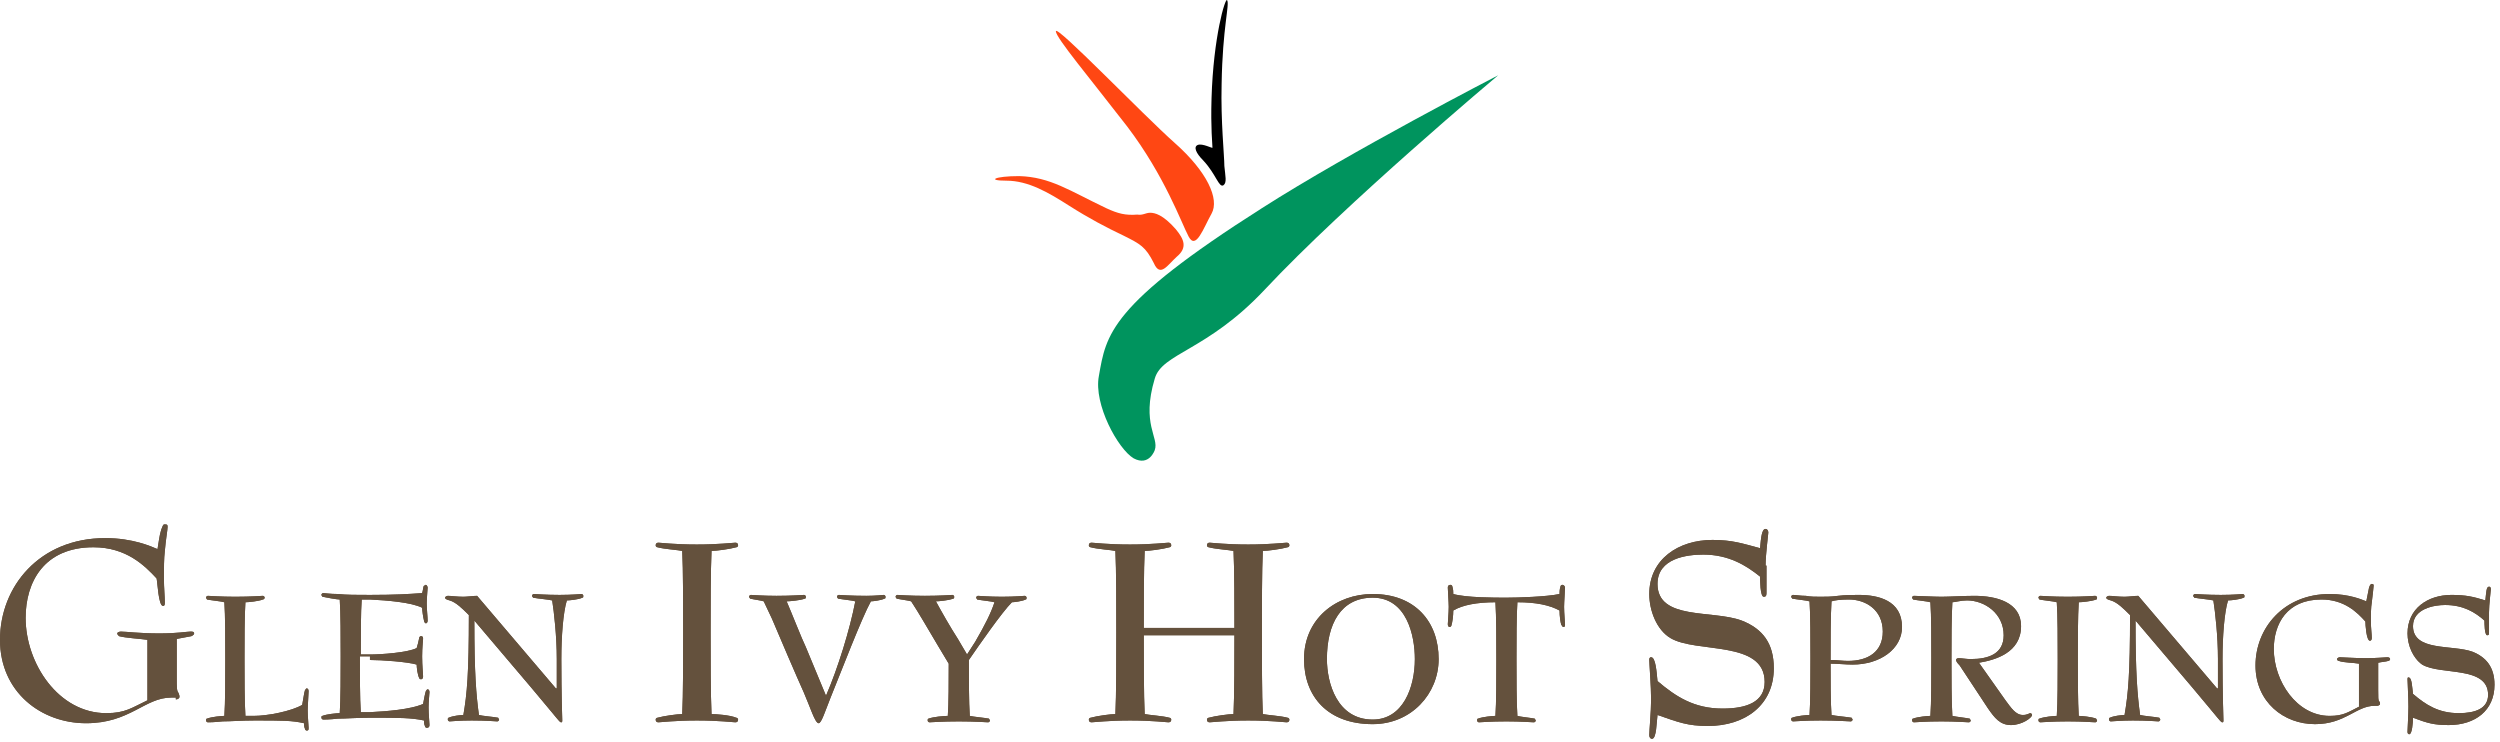 <svg width="522" height="155" viewBox="0 0 522 155" fill="none" xmlns="http://www.w3.org/2000/svg">
<path fill-rule="evenodd" clip-rule="evenodd" d="M36.712 146.034C37.094 146.034 37.477 145.843 37.477 145.46C37.477 145.078 37.286 144.886 37.286 144.695C36.903 144.312 36.903 143.547 36.903 141.633V133.405C37.859 133.213 39.007 133.022 39.963 132.831C40.345 132.639 40.536 132.448 40.536 132.257C40.536 131.874 40.154 131.874 39.771 131.874C39.007 131.874 37.094 132.257 33.27 132.257C29.064 132.257 26.387 131.874 25.24 131.874C24.857 131.874 24.475 132.065 24.475 132.257C24.475 132.448 24.666 132.639 24.857 132.831C26.196 133.214 29.637 133.405 30.785 133.596V146.226C27.534 147.757 26.196 148.905 22.18 148.905C12.237 148.905 5.354 138.572 5.354 129.004C5.354 121.541 9.178 114.269 19.503 114.269C26.387 114.269 30.211 118.096 32.697 120.775C32.888 121.541 33.079 126.516 34.035 126.516C34.418 126.516 34.418 126.133 34.418 125.751C34.418 124.602 34.226 122.689 34.226 120.775C34.226 118.67 34.226 116.565 34.418 115.034C34.609 112.738 34.991 110.633 34.991 110.059C34.991 109.676 34.991 109.485 34.418 109.485C34.035 109.485 34.035 109.676 33.653 110.633C33.27 111.781 33.079 113.695 32.888 114.652C31.549 114.078 27.725 112.355 21.989 112.355C8.222 112.355 0 122.497 0 133.596C0 144.504 8.604 151.01 17.974 151.01C27.152 151.01 30.211 145.652 35.756 145.652H36.712V146.034Z" fill="#64513D"/>
<path fill-rule="evenodd" clip-rule="evenodd" d="M64.437 151.967C64.437 151.393 64.246 149.67 64.246 148.331C64.246 147.374 64.437 144.887 64.437 144.312C64.437 143.93 64.246 143.738 64.055 143.738C63.864 143.738 63.864 143.93 63.672 144.121C63.481 144.695 63.29 146.226 63.099 147.183C60.804 148.522 55.833 149.479 52.965 149.479C52.391 149.479 51.818 149.479 51.244 149.479C51.053 146.609 51.053 141.251 51.053 137.615C51.053 133.788 51.053 128.43 51.244 125.751C51.818 125.751 53.921 125.559 54.877 125.177C55.068 125.177 55.259 124.985 55.259 124.794C55.259 124.603 55.068 124.411 54.877 124.411C54.686 124.411 52.391 124.603 49.141 124.603C46.081 124.603 43.787 124.411 43.404 124.411C43.213 124.411 43.022 124.603 43.022 124.794C43.022 124.985 43.213 124.985 43.213 125.177C44.169 125.368 46.273 125.559 46.846 125.751C47.037 128.43 47.037 133.788 47.037 137.615C47.037 141.442 47.037 146.8 46.846 149.479C46.273 149.479 44.169 149.67 43.213 150.053C43.022 150.053 43.022 150.245 43.022 150.436C43.022 150.627 43.213 150.819 43.404 150.819C43.596 150.819 44.743 150.819 46.464 150.627C48.185 150.627 50.479 150.436 53.156 150.436C58.892 150.436 60.996 150.436 63.481 151.01C63.481 151.201 63.481 151.775 63.672 152.158C63.672 152.349 63.864 152.541 64.055 152.541C64.437 152.541 64.437 152.349 64.437 151.967Z" fill="#64513D"/>
<path fill-rule="evenodd" clip-rule="evenodd" d="M77.247 137.806C79.733 137.806 85.087 138.189 86.999 138.763C86.999 139.337 87.19 141.059 87.573 141.633C87.573 141.825 87.764 141.825 87.955 141.825C88.146 141.825 88.338 141.633 88.338 141.251C88.338 140.485 88.146 139.146 88.146 137.041C88.146 135.127 88.338 133.788 88.338 133.405C88.338 133.214 88.338 132.831 87.955 132.831C87.764 132.831 87.764 132.831 87.573 133.022C87.381 133.979 87.19 134.745 86.999 135.319C85.087 136.275 79.542 136.658 77.247 136.658H75.335C75.335 132.831 75.335 127.664 75.526 125.177C76.1 125.177 76.674 125.177 77.247 125.177C80.88 125.368 85.852 125.751 88.146 126.899C88.146 127.473 88.338 128.812 88.529 129.578C88.529 129.769 88.72 130.152 88.911 130.152C89.102 130.152 89.293 129.961 89.293 129.578C89.293 128.812 89.102 127.282 89.102 125.942C89.102 124.794 89.293 123.072 89.293 122.689C89.293 122.498 89.102 122.115 88.911 122.115C88.72 122.115 88.72 122.306 88.529 122.306C88.338 122.498 88.338 123.263 88.146 123.837C85.469 124.029 82.601 124.22 77.247 124.22C74.57 124.22 72.276 124.22 70.555 124.029C68.834 124.029 67.878 123.837 67.496 123.837C67.305 123.837 67.113 124.029 67.113 124.22C67.113 124.411 67.305 124.411 67.305 124.603C68.26 124.794 70.364 125.177 70.938 125.177C71.129 127.856 71.129 133.214 71.129 137.041C71.129 140.868 71.129 146.226 70.938 148.905C70.364 148.905 68.26 149.096 67.305 149.479C67.113 149.479 67.113 149.67 67.113 149.862C67.113 150.053 67.305 150.245 67.496 150.245C67.687 150.245 68.834 150.245 70.555 150.053C72.276 150.053 74.379 149.862 77.247 149.862C83.366 149.862 85.852 149.862 88.529 150.436C88.529 150.627 88.529 151.201 88.72 151.584C88.72 151.775 88.911 151.967 89.102 151.967C89.485 151.967 89.676 151.775 89.676 151.393C89.676 150.819 89.485 149.096 89.485 147.757C89.485 146.417 89.676 144.887 89.676 144.504C89.676 144.121 89.485 143.93 89.293 143.93C89.102 143.93 89.102 144.121 88.911 144.312C88.72 144.887 88.529 146.035 88.338 146.991C85.66 148.14 80.88 148.522 77.056 148.714C76.483 148.714 75.909 148.714 75.335 148.714C75.144 146.035 75.144 140.677 75.144 137.041H77.247V137.806Z" fill="#64513D"/>
<path fill-rule="evenodd" clip-rule="evenodd" d="M116.063 143.738L99.619 124.411C98.854 124.411 97.516 124.603 96.751 124.603C95.412 124.603 94.265 124.411 93.5 124.411C93.309 124.411 92.927 124.603 92.927 124.794C92.927 124.985 93.118 125.177 93.883 125.368C95.221 125.751 96.56 127.09 97.898 128.43C97.898 140.677 97.516 144.887 96.751 149.288C96.177 149.288 94.456 149.479 93.692 149.862C93.5 149.862 93.5 150.053 93.5 150.245C93.5 150.436 93.692 150.627 93.883 150.627C94.074 150.627 95.986 150.436 98.472 150.436C101.531 150.436 103.634 150.627 103.826 150.627C104.017 150.627 104.208 150.436 104.208 150.245C104.208 150.053 104.017 150.053 104.017 149.862C103.061 149.67 100.575 149.479 100.001 149.288C99.428 145.078 99.045 140.677 99.045 129.578L110.9 143.547C117.019 150.819 116.828 150.819 117.21 150.819C117.401 150.819 117.401 150.627 117.401 150.436C117.401 150.053 117.21 145.078 117.21 137.615C117.21 132.831 117.593 127.856 118.358 125.368C118.931 125.368 120.843 125.177 121.608 124.794C121.799 124.794 121.799 124.603 121.799 124.411C121.799 124.22 121.608 124.029 121.417 124.029C121.226 124.029 119.505 124.22 116.828 124.22C113.96 124.22 111.665 124.029 111.474 124.029C111.283 124.029 111.092 124.22 111.092 124.411C111.092 124.603 111.283 124.603 111.283 124.794C112.239 124.985 114.533 125.177 115.298 125.368C115.681 127.856 116.254 132.831 116.254 137.615V143.738H116.063Z" fill="#64513D"/>
<path fill-rule="evenodd" clip-rule="evenodd" d="M148.569 149.096C148.378 145.078 148.378 137.423 148.378 132.065C148.378 126.707 148.378 119.244 148.569 115.035C149.525 115.035 152.393 114.652 153.732 114.269C153.923 114.269 154.114 114.078 154.114 113.886C154.114 113.504 153.923 113.312 153.541 113.312C153.158 113.312 149.908 113.695 145.509 113.695C140.92 113.695 137.861 113.312 137.478 113.312C137.096 113.312 136.905 113.504 136.905 113.886C136.905 114.078 137.096 114.269 137.287 114.269C138.626 114.652 141.685 114.843 142.45 115.035C142.641 118.862 142.641 126.707 142.641 132.065C142.641 137.423 142.641 145.269 142.45 149.096C141.494 149.096 138.626 149.479 137.287 149.862C137.096 149.862 136.905 150.053 136.905 150.244C136.905 150.627 137.096 150.818 137.478 150.818C137.861 150.818 141.111 150.436 145.509 150.436C150.099 150.436 153.158 150.818 153.541 150.818C153.923 150.818 154.114 150.627 154.114 150.244C154.114 150.053 153.923 149.862 153.732 149.862C152.393 149.288 149.334 149.096 148.569 149.096Z" fill="#64513D"/>
<path fill-rule="evenodd" clip-rule="evenodd" d="M168.263 135.127C167.498 133.596 165.013 127.281 164.248 125.559C164.821 125.559 167.116 125.368 168.072 124.985C168.263 124.985 168.263 124.794 168.263 124.602C168.263 124.411 168.072 124.22 167.881 124.22C167.498 124.22 165.395 124.411 162.144 124.411C159.276 124.411 157.173 124.22 156.791 124.22C156.599 124.22 156.408 124.411 156.408 124.602C156.408 124.794 156.599 124.794 156.599 124.985C157.364 125.176 158.894 125.368 159.468 125.559C160.041 126.707 160.615 128.047 161.188 129.195C162.718 132.831 166.16 140.868 167.881 144.695C169.219 147.757 170.175 151.01 170.94 151.01C171.514 151.01 172.279 148.522 173.426 145.652C175.529 140.485 179.927 129.004 181.839 125.559C182.221 125.559 183.942 125.368 184.707 124.985C184.898 124.985 184.898 124.794 184.898 124.602C184.898 124.411 184.707 124.22 184.516 124.22C184.325 124.22 182.795 124.411 180.883 124.411C177.632 124.411 175.529 124.22 175.147 124.22C174.955 124.22 174.764 124.411 174.764 124.602C174.764 124.794 174.955 124.794 174.955 124.985C175.912 125.176 178.015 125.368 178.588 125.559C177.441 131.491 174.955 139.528 172.47 145.269L168.263 135.127Z" fill="#64513D"/>
<path fill-rule="evenodd" clip-rule="evenodd" d="M201.917 136.658L200.005 133.405C198.284 130.726 196.563 127.664 195.416 125.559C195.989 125.559 198.092 125.368 199.048 124.985C199.24 124.985 199.24 124.794 199.24 124.602C199.24 124.411 199.048 124.22 198.857 124.22C198.666 124.22 196.372 124.411 193.121 124.411C189.87 124.411 187.767 124.22 187.384 124.22C187.193 124.22 187.002 124.411 187.002 124.602C187.002 124.794 187.193 124.794 187.193 124.985C187.958 125.176 189.679 125.368 190.253 125.559C191.783 127.855 194.077 131.874 195.798 134.744L198.092 138.572C198.092 142.016 198.092 146.991 197.901 149.479C197.136 149.479 194.842 149.67 193.886 150.053C193.695 150.053 193.695 150.244 193.695 150.436C193.695 150.627 193.886 150.818 194.077 150.818C194.459 150.818 196.754 150.627 200.196 150.627C203.638 150.627 205.932 150.818 206.314 150.818C206.506 150.818 206.697 150.627 206.697 150.436C206.697 150.244 206.506 150.244 206.506 150.053C205.55 149.862 203.255 149.67 202.49 149.479C202.299 146.8 202.299 141.059 202.299 137.806C204.402 134.744 209.183 127.855 211.286 125.751C211.668 125.751 213.389 125.559 214.154 125.176C214.345 125.176 214.345 124.985 214.345 124.794C214.345 124.602 214.154 124.411 213.963 124.411C213.772 124.411 211.859 124.602 209.183 124.602C206.506 124.602 204.594 124.411 204.211 124.411C204.02 124.411 203.829 124.602 203.829 124.794C203.829 124.985 204.02 124.985 204.02 125.176C204.976 125.368 207.079 125.559 207.653 125.751C206.888 128.047 205.741 130.343 203.638 133.979L201.917 136.658Z" fill="#64513D"/>
<path fill-rule="evenodd" clip-rule="evenodd" d="M238.82 131.109C238.82 126.325 238.82 118.862 239.011 115.035C239.967 115.035 242.835 114.652 244.174 114.269C244.365 114.269 244.556 114.078 244.556 113.886C244.556 113.504 244.365 113.312 243.982 113.312C243.6 113.312 240.349 113.695 235.952 113.695C231.363 113.695 228.303 113.312 227.921 113.312C227.538 113.312 227.347 113.504 227.347 113.886C227.347 114.078 227.538 114.269 227.73 114.269C229.068 114.652 232.127 114.843 232.892 115.035C233.083 118.862 233.083 126.707 233.083 132.065C233.083 137.423 233.083 145.269 232.892 149.096C231.936 149.096 229.068 149.479 227.73 149.862C227.538 149.862 227.347 150.053 227.347 150.244C227.347 150.627 227.538 150.818 227.921 150.818C228.303 150.818 231.554 150.436 235.952 150.436C240.541 150.436 243.6 150.818 243.982 150.818C244.365 150.818 244.556 150.627 244.556 150.244C244.556 150.053 244.365 149.862 244.174 149.862C242.835 149.479 239.776 149.288 239.011 149.096C238.82 145.269 238.82 137.423 238.82 132.639H257.749C257.749 137.423 257.749 145.078 257.558 149.096C256.602 149.096 253.734 149.479 252.396 149.862C252.204 149.862 252.013 150.053 252.013 150.244C252.013 150.627 252.204 150.818 252.587 150.818C252.969 150.818 256.22 150.436 260.618 150.436C265.207 150.436 268.266 150.818 268.648 150.818C269.031 150.818 269.222 150.627 269.222 150.244C269.222 150.053 269.031 149.862 268.839 149.862C267.501 149.479 264.442 149.288 263.677 149.096C263.486 145.269 263.486 137.423 263.486 132.065C263.486 126.707 263.486 119.053 263.677 115.035C264.633 115.035 267.501 114.652 268.839 114.269C269.031 114.269 269.222 114.078 269.222 113.886C269.222 113.504 269.031 113.312 268.648 113.312C268.266 113.312 265.015 113.695 260.618 113.695C256.028 113.695 252.969 113.312 252.587 113.312C252.204 113.312 252.013 113.504 252.013 113.886C252.013 114.078 252.204 114.269 252.396 114.269C253.734 114.652 256.793 114.843 257.558 115.035C257.749 118.862 257.749 126.516 257.749 131.109H238.82Z" fill="#64513D"/>
<path fill-rule="evenodd" clip-rule="evenodd" d="M286.622 150.245C279.165 150.245 277.061 142.59 277.061 137.615C277.061 130.343 279.93 124.794 286.622 124.794C293.697 124.794 295.418 132.64 295.418 137.615C295.418 143.547 292.932 150.245 286.622 150.245ZM286.622 124.029C278.974 124.029 272.281 129.195 272.281 137.615C272.281 145.461 277.253 151.201 286.622 151.201C294.653 151.201 300.389 144.887 300.389 137.615C300.389 129.769 295.418 124.029 286.622 124.029Z" fill="#64513D"/>
<path fill-rule="evenodd" clip-rule="evenodd" d="M326.394 130.917C326.776 130.917 326.776 130.726 326.776 130.343C326.776 129.961 326.585 128.047 326.585 126.708C326.585 125.751 326.776 123.263 326.776 122.689C326.776 122.498 326.585 122.115 326.202 122.115C326.011 122.115 325.82 122.306 325.82 122.498C325.629 123.072 325.629 123.646 325.629 124.029C322.952 124.603 316.833 124.794 314.539 124.794C312.053 124.794 306.125 124.794 303.449 124.029C303.449 123.646 303.449 123.072 303.257 122.498C303.257 122.306 303.066 122.115 302.875 122.115C302.492 122.115 302.301 122.306 302.301 122.689C302.301 123.263 302.492 125.751 302.492 126.708C302.492 128.047 302.301 129.961 302.301 130.343C302.301 130.726 302.492 130.917 302.684 130.917C302.875 130.917 303.066 130.726 303.066 130.535C303.257 129.961 303.449 128.621 303.449 127.473C305.361 126.325 308.42 125.751 312.244 125.751C312.435 128.621 312.435 133.979 312.435 137.615C312.435 141.442 312.435 146.8 312.244 149.479C311.67 149.479 309.567 149.67 308.611 150.053C308.42 150.053 308.42 150.245 308.42 150.436C308.42 150.627 308.611 150.819 308.802 150.819C308.994 150.819 311.288 150.627 314.539 150.627C317.598 150.627 319.892 150.819 320.275 150.819C320.466 150.819 320.657 150.627 320.657 150.436C320.657 150.245 320.466 150.245 320.466 150.053C319.51 149.862 317.407 149.67 316.833 149.479C316.642 146.8 316.642 141.442 316.642 137.615C316.642 133.788 316.642 128.43 316.833 125.751C320.657 125.751 323.525 126.325 325.629 127.473C325.629 128.621 325.82 129.961 326.011 130.535C326.202 130.535 326.202 130.917 326.394 130.917Z" fill="#64513D"/>
<path fill-rule="evenodd" clip-rule="evenodd" d="M368.651 118.096C368.651 115.8 369.224 111.59 369.224 111.207C369.224 110.825 369.033 110.442 368.651 110.442C367.886 110.442 367.695 112.164 367.503 114.46C363.87 113.504 361.767 112.738 357.561 112.738C350.486 112.738 344.367 116.757 344.367 124.028C344.367 127.473 345.897 131.491 348.765 133.213C354.119 136.467 368.459 133.596 368.459 142.399C368.459 146.609 364.635 147.948 359.664 147.948C353.736 147.948 349.912 145.46 346.088 142.207C345.897 140.294 345.706 137.232 344.75 137.232C344.367 137.232 344.367 137.615 344.367 137.806C344.367 138.572 344.75 143.355 344.75 146.034C344.75 148.522 344.367 152.541 344.367 153.497C344.367 153.88 344.558 154.263 344.941 154.263C345.897 154.263 345.897 150.627 346.088 149.288C350.486 150.818 352.398 151.584 356.605 151.584C364.444 151.584 370.372 147.183 370.372 139.528C370.372 134.362 368.077 131.3 363.679 129.578C357.561 127.281 346.088 129.578 346.088 121.923C346.088 116.565 352.207 115.8 355.648 115.8C361.002 115.8 364.635 118.096 367.503 120.393C367.503 120.967 367.503 124.602 368.268 124.602C368.842 124.602 368.842 124.22 368.842 123.646V118.096H368.651Z" fill="#64513D"/>
<path fill-rule="evenodd" clip-rule="evenodd" d="M382.226 138.572C383.756 138.572 385.286 138.763 386.815 138.763C392.552 138.763 397.141 135.51 397.141 130.917C397.141 125.368 392.169 124.22 388.154 124.22C386.815 124.22 385.286 124.22 383.756 124.411C382.418 124.602 381.079 124.602 380.123 124.602C379.167 124.602 378.02 124.602 377.064 124.411C375.916 124.411 374.96 124.22 374.387 124.22C374.196 124.22 374.004 124.411 374.004 124.602C374.004 124.794 374.196 124.794 374.196 124.985C375.152 125.176 377.255 125.368 377.829 125.559C378.02 128.238 378.02 133.596 378.02 137.423C378.02 141.251 378.02 146.609 377.829 149.288C377.255 149.288 375.152 149.479 374.196 149.862C374.004 149.862 374.004 150.053 374.004 150.244C374.004 150.436 374.196 150.627 374.387 150.627C374.769 150.627 376.873 150.436 380.123 150.436C383.565 150.436 386.051 150.627 386.433 150.627C386.624 150.627 386.815 150.436 386.815 150.244C386.815 150.053 386.624 150.053 386.624 149.862C385.477 149.67 383.182 149.479 382.418 149.288C382.226 146.8 382.226 141.633 382.226 138.572ZM386.051 125.176C389.492 125.176 393.125 127.281 393.125 131.874C393.125 136.084 390.066 137.997 385.859 137.997C384.712 137.997 383.565 137.806 382.226 137.806C382.226 134.17 382.226 128.43 382.418 125.559C382.991 125.368 384.138 125.176 386.051 125.176Z" fill="#64513D"/>
<path fill-rule="evenodd" clip-rule="evenodd" d="M415.114 147.948C416.453 149.862 417.6 151.393 419.895 151.393C422.189 151.393 424.292 149.862 424.292 149.288C424.292 149.096 424.101 148.905 423.91 148.905C423.719 148.905 423.336 149.288 422.38 149.288C420.851 149.288 419.895 147.757 418.747 146.226L413.202 138.38C416.644 137.806 421.998 136.275 421.998 130.726C421.998 125.751 416.835 124.411 412.246 124.411C409.952 124.411 406.892 124.603 405.363 124.603C403.833 124.603 400.391 124.411 399.627 124.411C399.435 124.411 399.244 124.603 399.244 124.794C399.244 124.985 399.435 124.985 399.435 125.177C400.391 125.368 402.495 125.559 403.068 125.751C403.26 128.43 403.26 133.788 403.26 137.615C403.26 141.442 403.26 146.8 403.068 149.479C402.495 149.479 400.391 149.67 399.435 150.053C399.244 150.053 399.244 150.245 399.244 150.436C399.244 150.627 399.435 150.819 399.627 150.819C400.009 150.819 402.112 150.627 405.363 150.627C408.422 150.627 410.717 150.819 411.099 150.819C411.29 150.819 411.481 150.627 411.481 150.436C411.481 150.245 411.29 150.245 411.29 150.053C410.334 149.862 408.422 149.67 407.657 149.479C407.466 146.609 407.466 140.868 407.466 137.615C407.466 134.17 407.466 128.621 407.657 125.751C408.231 125.751 409.378 125.368 410.717 125.368C414.35 125.368 418.365 128.047 418.365 132.64C418.365 136.467 415.306 137.615 411.481 137.615C410.525 137.615 409.569 137.424 408.996 137.424C408.613 137.424 408.422 137.615 408.422 137.806C408.422 137.998 408.613 138.38 409.187 138.954L415.114 147.948Z" fill="#64513D"/>
<path fill-rule="evenodd" clip-rule="evenodd" d="M434.044 149.479C433.853 146.609 433.853 141.251 433.853 137.615C433.853 133.788 433.853 128.621 434.044 125.751C434.618 125.751 436.721 125.559 437.677 125.177C437.868 125.177 437.868 124.985 437.868 124.794C437.868 124.603 437.677 124.411 437.486 124.411C437.103 124.411 435 124.603 431.75 124.603C428.499 124.603 426.396 124.411 426.013 124.411C425.822 124.411 425.631 124.603 425.631 124.794C425.631 124.985 425.822 124.985 425.822 125.177C426.778 125.368 428.881 125.559 429.455 125.751C429.646 128.43 429.646 133.788 429.646 137.615C429.646 141.442 429.646 146.8 429.455 149.479C428.881 149.479 426.778 149.67 425.822 150.053C425.631 150.053 425.631 150.245 425.631 150.436C425.631 150.627 425.822 150.819 426.013 150.819C426.396 150.819 428.499 150.627 431.75 150.627C435 150.627 437.103 150.819 437.486 150.819C437.677 150.819 437.868 150.627 437.868 150.436C437.868 150.245 437.677 150.245 437.677 150.053C436.721 149.67 434.618 149.479 434.044 149.479Z" fill="#64513D"/>
<path fill-rule="evenodd" clip-rule="evenodd" d="M462.917 143.738L446.473 124.411C445.708 124.411 444.369 124.603 443.604 124.603C442.266 124.603 441.119 124.411 440.354 124.411C440.163 124.411 439.78 124.603 439.78 124.794C439.78 124.985 439.971 125.177 440.736 125.368C442.075 125.751 443.413 127.09 444.752 128.43C444.752 140.677 444.369 144.887 443.604 149.288C443.031 149.288 441.31 149.479 440.545 149.862C440.354 149.862 440.354 150.053 440.354 150.245C440.354 150.436 440.545 150.627 440.736 150.627C440.928 150.627 443.031 150.436 445.325 150.436C448.385 150.436 450.488 150.627 450.679 150.627C450.87 150.627 451.062 150.436 451.062 150.245C451.062 150.053 450.87 150.053 450.87 149.862C449.914 149.67 447.429 149.479 446.855 149.288C446.281 145.078 445.899 140.677 445.899 129.578L457.754 143.547C463.873 150.819 463.681 150.819 464.064 150.819C464.255 150.819 464.255 150.627 464.255 150.436C464.255 150.053 464.064 145.078 464.064 137.615C464.064 132.831 464.446 127.856 465.211 125.368C465.785 125.368 467.697 125.177 468.462 124.794C468.653 124.794 468.653 124.603 468.653 124.411C468.653 124.22 468.462 124.029 468.27 124.029C468.079 124.029 466.358 124.22 463.681 124.22C460.813 124.22 458.519 124.029 458.328 124.029C458.136 124.029 457.945 124.22 457.945 124.411C457.945 124.603 458.136 124.603 458.136 124.794C459.092 124.985 461.387 125.177 462.152 125.368C462.534 127.856 463.108 132.831 463.108 137.615V143.738H462.917Z" fill="#64513D"/>
<path fill-rule="evenodd" clip-rule="evenodd" d="M496.378 147.374C496.569 147.374 496.952 147.183 496.952 146.991C496.952 146.8 496.952 146.609 496.76 146.417C496.569 146.226 496.569 145.652 496.569 144.121V138.38C497.334 138.189 498.099 138.189 498.673 137.997C498.864 137.997 499.055 137.806 499.055 137.615C499.055 137.423 498.864 137.232 498.481 137.232C497.908 137.232 496.569 137.423 494.084 137.423C491.215 137.423 489.303 137.232 488.538 137.232C488.347 137.232 487.965 137.423 487.965 137.615C487.965 137.806 488.156 137.997 488.347 137.997C489.303 138.38 491.598 138.38 492.554 138.572V147.565C490.259 148.714 489.303 149.479 486.435 149.479C479.552 149.479 474.771 142.207 474.771 135.51C474.771 130.343 477.448 125.176 484.714 125.176C489.495 125.176 492.171 127.855 493.892 129.769C493.892 130.343 494.083 133.788 494.848 133.788C495.04 133.788 495.231 133.596 495.231 133.214C495.231 132.448 495.04 131.109 495.04 129.769C495.04 128.238 495.04 126.899 495.231 125.751C495.422 124.028 495.613 122.689 495.613 122.306C495.613 122.115 495.613 121.923 495.231 121.923C495.04 121.923 494.848 122.115 494.657 122.689C494.466 123.454 494.275 124.794 494.084 125.559C493.127 125.176 490.451 124.028 486.435 124.028C476.875 124.028 470.947 131.109 470.947 138.954C470.947 146.609 476.875 151.201 483.376 151.201C489.686 151.201 491.98 147.374 495.804 147.374H496.378Z" fill="#64513D"/>
<path fill-rule="evenodd" clip-rule="evenodd" d="M519.706 127.856C519.706 126.325 520.088 123.263 520.088 123.072C520.088 122.88 520.088 122.498 519.706 122.498C519.132 122.498 519.132 123.646 518.941 125.368C516.455 124.603 514.925 124.22 511.866 124.22C506.895 124.22 502.688 127.09 502.688 132.257C502.688 134.745 503.835 137.424 505.747 138.763C509.572 141.059 519.514 138.954 519.514 145.078C519.514 147.948 516.837 148.905 513.396 148.905C509.189 148.905 506.512 147.183 503.835 144.887C503.644 143.547 503.644 141.442 502.879 141.442C502.688 141.442 502.688 141.633 502.688 141.825C502.688 142.399 502.879 145.652 502.879 147.566C502.879 149.288 502.688 152.158 502.688 152.732C502.688 152.924 502.688 153.306 503.07 153.306C503.644 153.306 503.835 150.819 503.835 149.862C506.895 151.01 508.233 151.393 511.292 151.393C516.837 151.393 520.853 148.331 520.853 142.973C520.853 139.337 519.132 137.232 516.264 136.084C512.057 134.553 503.835 136.084 503.835 130.726C503.835 127.09 508.233 126.325 510.528 126.325C514.352 126.325 516.837 127.856 518.75 129.578C518.75 129.961 518.75 132.64 519.323 132.64C519.706 132.64 519.706 132.448 519.706 131.874V127.856Z" fill="#64513D"/>
<path fill-rule="evenodd" clip-rule="evenodd" d="M36.712 146.034C37.094 146.034 37.477 145.843 37.477 145.46C37.477 145.078 37.286 144.886 37.286 144.695C36.903 144.312 36.903 143.547 36.903 141.633V133.405C37.859 133.213 39.007 133.022 39.963 132.831C40.345 132.639 40.536 132.448 40.536 132.257C40.536 131.874 40.154 131.874 39.771 131.874C39.007 131.874 37.094 132.257 33.27 132.257C29.064 132.257 26.387 131.874 25.24 131.874C24.857 131.874 24.475 132.065 24.475 132.257C24.475 132.448 24.666 132.639 24.857 132.831C26.196 133.214 29.637 133.405 30.785 133.596V146.226C27.534 147.757 26.196 148.905 22.18 148.905C12.237 148.905 5.354 138.572 5.354 129.004C5.354 121.541 9.178 114.269 19.503 114.269C26.387 114.269 30.211 118.096 32.697 120.775C32.888 121.541 33.079 126.516 34.035 126.516C34.418 126.516 34.418 126.133 34.418 125.751C34.418 124.602 34.226 122.689 34.226 120.775C34.226 118.67 34.226 116.565 34.418 115.034C34.609 112.738 34.991 110.633 34.991 110.059C34.991 109.676 34.991 109.485 34.418 109.485C34.035 109.485 34.035 109.676 33.653 110.633C33.27 111.781 33.079 113.695 32.888 114.652C31.549 114.078 27.725 112.355 21.989 112.355C8.222 112.355 0 122.497 0 133.596C0 144.504 8.604 151.01 17.974 151.01C27.152 151.01 30.211 145.652 35.756 145.652H36.712V146.034Z" fill="#64513D"/>
<path fill-rule="evenodd" clip-rule="evenodd" d="M64.437 151.967C64.437 151.393 64.246 149.67 64.246 148.331C64.246 147.374 64.437 144.887 64.437 144.312C64.437 143.93 64.246 143.738 64.055 143.738C63.864 143.738 63.864 143.93 63.672 144.121C63.481 144.695 63.29 146.226 63.099 147.183C60.804 148.522 55.833 149.479 52.965 149.479C52.391 149.479 51.818 149.479 51.244 149.479C51.053 146.609 51.053 141.251 51.053 137.615C51.053 133.788 51.053 128.43 51.244 125.751C51.818 125.751 53.921 125.559 54.877 125.177C55.068 125.177 55.259 124.985 55.259 124.794C55.259 124.603 55.068 124.411 54.877 124.411C54.686 124.411 52.391 124.603 49.141 124.603C46.081 124.603 43.787 124.411 43.404 124.411C43.213 124.411 43.022 124.603 43.022 124.794C43.022 124.985 43.213 124.985 43.213 125.177C44.169 125.368 46.273 125.559 46.846 125.751C47.037 128.43 47.037 133.788 47.037 137.615C47.037 141.442 47.037 146.8 46.846 149.479C46.273 149.479 44.169 149.67 43.213 150.053C43.022 150.053 43.022 150.245 43.022 150.436C43.022 150.627 43.213 150.819 43.404 150.819C43.596 150.819 44.743 150.819 46.464 150.627C48.185 150.627 50.479 150.436 53.156 150.436C58.892 150.436 60.996 150.436 63.481 151.01C63.481 151.201 63.481 151.775 63.672 152.158C63.672 152.349 63.864 152.541 64.055 152.541C64.437 152.541 64.437 152.349 64.437 151.967Z" fill="#64513D"/>
<path fill-rule="evenodd" clip-rule="evenodd" d="M77.247 137.806C79.733 137.806 85.087 138.189 86.999 138.763C86.999 139.337 87.19 141.059 87.573 141.633C87.573 141.825 87.764 141.825 87.955 141.825C88.146 141.825 88.338 141.633 88.338 141.251C88.338 140.485 88.146 139.146 88.146 137.041C88.146 135.127 88.338 133.788 88.338 133.405C88.338 133.214 88.338 132.831 87.955 132.831C87.764 132.831 87.764 132.831 87.573 133.022C87.381 133.979 87.19 134.745 86.999 135.319C85.087 136.275 79.542 136.658 77.247 136.658H75.335C75.335 132.831 75.335 127.664 75.526 125.177C76.1 125.177 76.674 125.177 77.247 125.177C80.88 125.368 85.852 125.751 88.146 126.899C88.146 127.473 88.338 128.812 88.529 129.578C88.529 129.769 88.72 130.152 88.911 130.152C89.102 130.152 89.293 129.961 89.293 129.578C89.293 128.812 89.102 127.282 89.102 125.942C89.102 124.794 89.293 123.072 89.293 122.689C89.293 122.498 89.102 122.115 88.911 122.115C88.72 122.115 88.72 122.306 88.529 122.306C88.338 122.498 88.338 123.263 88.146 123.837C85.469 124.029 82.601 124.22 77.247 124.22C74.57 124.22 72.276 124.22 70.555 124.029C68.834 124.029 67.878 123.837 67.496 123.837C67.305 123.837 67.113 124.029 67.113 124.22C67.113 124.411 67.305 124.411 67.305 124.603C68.26 124.794 70.364 125.177 70.938 125.177C71.129 127.856 71.129 133.214 71.129 137.041C71.129 140.868 71.129 146.226 70.938 148.905C70.364 148.905 68.26 149.096 67.305 149.479C67.113 149.479 67.113 149.67 67.113 149.862C67.113 150.053 67.305 150.245 67.496 150.245C67.687 150.245 68.834 150.245 70.555 150.053C72.276 150.053 74.379 149.862 77.247 149.862C83.366 149.862 85.852 149.862 88.529 150.436C88.529 150.627 88.529 151.201 88.72 151.584C88.72 151.775 88.911 151.967 89.102 151.967C89.485 151.967 89.676 151.775 89.676 151.393C89.676 150.819 89.485 149.096 89.485 147.757C89.485 146.417 89.676 144.887 89.676 144.504C89.676 144.121 89.485 143.93 89.293 143.93C89.102 143.93 89.102 144.121 88.911 144.312C88.72 144.887 88.529 146.035 88.338 146.991C85.66 148.14 80.88 148.522 77.056 148.714C76.483 148.714 75.909 148.714 75.335 148.714C75.144 146.035 75.144 140.677 75.144 137.041H77.247V137.806Z" fill="#64513D"/>
<path fill-rule="evenodd" clip-rule="evenodd" d="M116.063 143.738L99.619 124.411C98.854 124.411 97.516 124.603 96.751 124.603C95.412 124.603 94.265 124.411 93.5 124.411C93.309 124.411 92.927 124.603 92.927 124.794C92.927 124.985 93.118 125.177 93.883 125.368C95.221 125.751 96.56 127.09 97.898 128.43C97.898 140.677 97.516 144.887 96.751 149.288C96.177 149.288 94.456 149.479 93.692 149.862C93.5 149.862 93.5 150.053 93.5 150.245C93.5 150.436 93.692 150.627 93.883 150.627C94.074 150.627 95.986 150.436 98.472 150.436C101.531 150.436 103.634 150.627 103.826 150.627C104.017 150.627 104.208 150.436 104.208 150.245C104.208 150.053 104.017 150.053 104.017 149.862C103.061 149.67 100.575 149.479 100.001 149.288C99.428 145.078 99.045 140.677 99.045 129.578L110.9 143.547C117.019 150.819 116.828 150.819 117.21 150.819C117.401 150.819 117.401 150.627 117.401 150.436C117.401 150.053 117.21 145.078 117.21 137.615C117.21 132.831 117.593 127.856 118.358 125.368C118.931 125.368 120.843 125.177 121.608 124.794C121.799 124.794 121.799 124.603 121.799 124.411C121.799 124.22 121.608 124.029 121.417 124.029C121.226 124.029 119.505 124.22 116.828 124.22C113.96 124.22 111.665 124.029 111.474 124.029C111.283 124.029 111.092 124.22 111.092 124.411C111.092 124.603 111.283 124.603 111.283 124.794C112.239 124.985 114.533 125.177 115.298 125.368C115.681 127.856 116.254 132.831 116.254 137.615V143.738H116.063Z" fill="#64513D"/>
<path fill-rule="evenodd" clip-rule="evenodd" d="M148.569 149.096C148.378 145.078 148.378 137.423 148.378 132.065C148.378 126.707 148.378 119.244 148.569 115.035C149.525 115.035 152.393 114.652 153.732 114.269C153.923 114.269 154.114 114.078 154.114 113.886C154.114 113.504 153.923 113.312 153.541 113.312C153.158 113.312 149.908 113.695 145.509 113.695C140.92 113.695 137.861 113.312 137.478 113.312C137.096 113.312 136.905 113.504 136.905 113.886C136.905 114.078 137.096 114.269 137.287 114.269C138.626 114.652 141.685 114.843 142.45 115.035C142.641 118.862 142.641 126.707 142.641 132.065C142.641 137.423 142.641 145.269 142.45 149.096C141.494 149.096 138.626 149.479 137.287 149.862C137.096 149.862 136.905 150.053 136.905 150.244C136.905 150.627 137.096 150.818 137.478 150.818C137.861 150.818 141.111 150.436 145.509 150.436C150.099 150.436 153.158 150.818 153.541 150.818C153.923 150.818 154.114 150.627 154.114 150.244C154.114 150.053 153.923 149.862 153.732 149.862C152.393 149.288 149.334 149.096 148.569 149.096Z" fill="#64513D"/>
<path fill-rule="evenodd" clip-rule="evenodd" d="M168.263 135.127C167.498 133.596 165.013 127.281 164.248 125.559C164.821 125.559 167.116 125.368 168.072 124.985C168.263 124.985 168.263 124.794 168.263 124.602C168.263 124.411 168.072 124.22 167.881 124.22C167.498 124.22 165.395 124.411 162.144 124.411C159.276 124.411 157.173 124.22 156.791 124.22C156.599 124.22 156.408 124.411 156.408 124.602C156.408 124.794 156.599 124.794 156.599 124.985C157.364 125.176 158.894 125.368 159.468 125.559C160.041 126.707 160.615 128.047 161.188 129.195C162.718 132.831 166.16 140.868 167.881 144.695C169.219 147.757 170.175 151.01 170.94 151.01C171.514 151.01 172.279 148.522 173.426 145.652C175.529 140.485 179.927 129.004 181.839 125.559C182.221 125.559 183.942 125.368 184.707 124.985C184.898 124.985 184.898 124.794 184.898 124.602C184.898 124.411 184.707 124.22 184.516 124.22C184.325 124.22 182.795 124.411 180.883 124.411C177.632 124.411 175.529 124.22 175.147 124.22C174.955 124.22 174.764 124.411 174.764 124.602C174.764 124.794 174.955 124.794 174.955 124.985C175.912 125.176 178.015 125.368 178.588 125.559C177.441 131.491 174.955 139.528 172.47 145.269L168.263 135.127Z" fill="#64513D"/>
<path fill-rule="evenodd" clip-rule="evenodd" d="M201.917 136.658L200.005 133.405C198.284 130.726 196.563 127.664 195.416 125.559C195.989 125.559 198.092 125.368 199.048 124.985C199.24 124.985 199.24 124.794 199.24 124.602C199.24 124.411 199.048 124.22 198.857 124.22C198.666 124.22 196.372 124.411 193.121 124.411C189.87 124.411 187.767 124.22 187.384 124.22C187.193 124.22 187.002 124.411 187.002 124.602C187.002 124.794 187.193 124.794 187.193 124.985C187.958 125.176 189.679 125.368 190.253 125.559C191.783 127.855 194.077 131.874 195.798 134.744L198.092 138.572C198.092 142.016 198.092 146.991 197.901 149.479C197.136 149.479 194.842 149.67 193.886 150.053C193.695 150.053 193.695 150.244 193.695 150.436C193.695 150.627 193.886 150.818 194.077 150.818C194.459 150.818 196.754 150.627 200.196 150.627C203.638 150.627 205.932 150.818 206.314 150.818C206.506 150.818 206.697 150.627 206.697 150.436C206.697 150.244 206.506 150.244 206.506 150.053C205.55 149.862 203.255 149.67 202.49 149.479C202.299 146.8 202.299 141.059 202.299 137.806C204.402 134.744 209.183 127.855 211.286 125.751C211.668 125.751 213.389 125.559 214.154 125.176C214.345 125.176 214.345 124.985 214.345 124.794C214.345 124.602 214.154 124.411 213.963 124.411C213.772 124.411 211.859 124.602 209.183 124.602C206.506 124.602 204.594 124.411 204.211 124.411C204.02 124.411 203.829 124.602 203.829 124.794C203.829 124.985 204.02 124.985 204.02 125.176C204.976 125.368 207.079 125.559 207.653 125.751C206.888 128.047 205.741 130.343 203.638 133.979L201.917 136.658Z" fill="#64513D"/>
<path fill-rule="evenodd" clip-rule="evenodd" d="M238.82 131.109C238.82 126.325 238.82 118.862 239.011 115.035C239.967 115.035 242.835 114.652 244.174 114.269C244.365 114.269 244.556 114.078 244.556 113.886C244.556 113.504 244.365 113.312 243.982 113.312C243.6 113.312 240.349 113.695 235.952 113.695C231.363 113.695 228.303 113.312 227.921 113.312C227.538 113.312 227.347 113.504 227.347 113.886C227.347 114.078 227.538 114.269 227.73 114.269C229.068 114.652 232.127 114.843 232.892 115.035C233.083 118.862 233.083 126.707 233.083 132.065C233.083 137.423 233.083 145.269 232.892 149.096C231.936 149.096 229.068 149.479 227.73 149.862C227.538 149.862 227.347 150.053 227.347 150.244C227.347 150.627 227.538 150.818 227.921 150.818C228.303 150.818 231.554 150.436 235.952 150.436C240.541 150.436 243.6 150.818 243.982 150.818C244.365 150.818 244.556 150.627 244.556 150.244C244.556 150.053 244.365 149.862 244.174 149.862C242.835 149.479 239.776 149.288 239.011 149.096C238.82 145.269 238.82 137.423 238.82 132.639H257.749C257.749 137.423 257.749 145.078 257.558 149.096C256.602 149.096 253.734 149.479 252.396 149.862C252.204 149.862 252.013 150.053 252.013 150.244C252.013 150.627 252.204 150.818 252.587 150.818C252.969 150.818 256.22 150.436 260.618 150.436C265.207 150.436 268.266 150.818 268.648 150.818C269.031 150.818 269.222 150.627 269.222 150.244C269.222 150.053 269.031 149.862 268.839 149.862C267.501 149.479 264.442 149.288 263.677 149.096C263.486 145.269 263.486 137.423 263.486 132.065C263.486 126.707 263.486 119.053 263.677 115.035C264.633 115.035 267.501 114.652 268.839 114.269C269.031 114.269 269.222 114.078 269.222 113.886C269.222 113.504 269.031 113.312 268.648 113.312C268.266 113.312 265.015 113.695 260.618 113.695C256.028 113.695 252.969 113.312 252.587 113.312C252.204 113.312 252.013 113.504 252.013 113.886C252.013 114.078 252.204 114.269 252.396 114.269C253.734 114.652 256.793 114.843 257.558 115.035C257.749 118.862 257.749 126.516 257.749 131.109H238.82Z" fill="#64513D"/>
<path fill-rule="evenodd" clip-rule="evenodd" d="M286.622 150.245C279.165 150.245 277.061 142.59 277.061 137.615C277.061 130.343 279.93 124.794 286.622 124.794C293.697 124.794 295.418 132.64 295.418 137.615C295.418 143.547 292.932 150.245 286.622 150.245ZM286.622 124.029C278.974 124.029 272.281 129.195 272.281 137.615C272.281 145.461 277.253 151.201 286.622 151.201C294.653 151.201 300.389 144.887 300.389 137.615C300.389 129.769 295.418 124.029 286.622 124.029Z" fill="#64513D"/>
<path fill-rule="evenodd" clip-rule="evenodd" d="M326.394 130.917C326.776 130.917 326.776 130.726 326.776 130.343C326.776 129.961 326.585 128.047 326.585 126.708C326.585 125.751 326.776 123.263 326.776 122.689C326.776 122.498 326.585 122.115 326.202 122.115C326.011 122.115 325.82 122.306 325.82 122.498C325.629 123.072 325.629 123.646 325.629 124.029C322.952 124.603 316.833 124.794 314.539 124.794C312.053 124.794 306.125 124.794 303.449 124.029C303.449 123.646 303.449 123.072 303.257 122.498C303.257 122.306 303.066 122.115 302.875 122.115C302.492 122.115 302.301 122.306 302.301 122.689C302.301 123.263 302.492 125.751 302.492 126.708C302.492 128.047 302.301 129.961 302.301 130.343C302.301 130.726 302.492 130.917 302.684 130.917C302.875 130.917 303.066 130.726 303.066 130.535C303.257 129.961 303.449 128.621 303.449 127.473C305.361 126.325 308.42 125.751 312.244 125.751C312.435 128.621 312.435 133.979 312.435 137.615C312.435 141.442 312.435 146.8 312.244 149.479C311.67 149.479 309.567 149.67 308.611 150.053C308.42 150.053 308.42 150.245 308.42 150.436C308.42 150.627 308.611 150.819 308.802 150.819C308.994 150.819 311.288 150.627 314.539 150.627C317.598 150.627 319.892 150.819 320.275 150.819C320.466 150.819 320.657 150.627 320.657 150.436C320.657 150.245 320.466 150.245 320.466 150.053C319.51 149.862 317.407 149.67 316.833 149.479C316.642 146.8 316.642 141.442 316.642 137.615C316.642 133.788 316.642 128.43 316.833 125.751C320.657 125.751 323.525 126.325 325.629 127.473C325.629 128.621 325.82 129.961 326.011 130.535C326.202 130.535 326.202 130.917 326.394 130.917Z" fill="#64513D"/>
<path fill-rule="evenodd" clip-rule="evenodd" d="M368.651 118.096C368.651 115.8 369.224 111.59 369.224 111.207C369.224 110.825 369.033 110.442 368.651 110.442C367.886 110.442 367.695 112.164 367.503 114.46C363.87 113.504 361.767 112.738 357.561 112.738C350.486 112.738 344.367 116.757 344.367 124.028C344.367 127.473 345.897 131.491 348.765 133.213C354.119 136.467 368.459 133.596 368.459 142.399C368.459 146.609 364.635 147.948 359.664 147.948C353.736 147.948 349.912 145.46 346.088 142.207C345.897 140.294 345.706 137.232 344.75 137.232C344.367 137.232 344.367 137.615 344.367 137.806C344.367 138.572 344.75 143.355 344.75 146.034C344.75 148.522 344.367 152.541 344.367 153.497C344.367 153.88 344.558 154.263 344.941 154.263C345.897 154.263 345.897 150.627 346.088 149.288C350.486 150.818 352.398 151.584 356.605 151.584C364.444 151.584 370.372 147.183 370.372 139.528C370.372 134.362 368.077 131.3 363.679 129.578C357.561 127.281 346.088 129.578 346.088 121.923C346.088 116.565 352.207 115.8 355.648 115.8C361.002 115.8 364.635 118.096 367.503 120.393C367.503 120.967 367.503 124.602 368.268 124.602C368.842 124.602 368.842 124.22 368.842 123.646V118.096H368.651Z" fill="#64513D"/>
<path fill-rule="evenodd" clip-rule="evenodd" d="M382.226 138.572C383.756 138.572 385.286 138.763 386.815 138.763C392.552 138.763 397.141 135.51 397.141 130.917C397.141 125.368 392.169 124.22 388.154 124.22C386.815 124.22 385.286 124.22 383.756 124.411C382.418 124.602 381.079 124.602 380.123 124.602C379.167 124.602 378.02 124.602 377.064 124.411C375.916 124.411 374.96 124.22 374.387 124.22C374.196 124.22 374.004 124.411 374.004 124.602C374.004 124.794 374.196 124.794 374.196 124.985C375.152 125.176 377.255 125.368 377.829 125.559C378.02 128.238 378.02 133.596 378.02 137.423C378.02 141.251 378.02 146.609 377.829 149.288C377.255 149.288 375.152 149.479 374.196 149.862C374.004 149.862 374.004 150.053 374.004 150.244C374.004 150.436 374.196 150.627 374.387 150.627C374.769 150.627 376.873 150.436 380.123 150.436C383.565 150.436 386.051 150.627 386.433 150.627C386.624 150.627 386.815 150.436 386.815 150.244C386.815 150.053 386.624 150.053 386.624 149.862C385.477 149.67 383.182 149.479 382.418 149.288C382.226 146.8 382.226 141.633 382.226 138.572ZM386.051 125.176C389.492 125.176 393.125 127.281 393.125 131.874C393.125 136.084 390.066 137.997 385.859 137.997C384.712 137.997 383.565 137.806 382.226 137.806C382.226 134.17 382.226 128.43 382.418 125.559C382.991 125.368 384.138 125.176 386.051 125.176Z" fill="#64513D"/>
<path fill-rule="evenodd" clip-rule="evenodd" d="M415.114 147.948C416.453 149.862 417.6 151.393 419.895 151.393C422.189 151.393 424.292 149.862 424.292 149.288C424.292 149.096 424.101 148.905 423.91 148.905C423.719 148.905 423.336 149.288 422.38 149.288C420.851 149.288 419.895 147.757 418.747 146.226L413.202 138.38C416.644 137.806 421.998 136.275 421.998 130.726C421.998 125.751 416.835 124.411 412.246 124.411C409.952 124.411 406.892 124.603 405.363 124.603C403.833 124.603 400.391 124.411 399.627 124.411C399.435 124.411 399.244 124.603 399.244 124.794C399.244 124.985 399.435 124.985 399.435 125.177C400.391 125.368 402.495 125.559 403.068 125.751C403.26 128.43 403.26 133.788 403.26 137.615C403.26 141.442 403.26 146.8 403.068 149.479C402.495 149.479 400.391 149.67 399.435 150.053C399.244 150.053 399.244 150.245 399.244 150.436C399.244 150.627 399.435 150.819 399.627 150.819C400.009 150.819 402.112 150.627 405.363 150.627C408.422 150.627 410.717 150.819 411.099 150.819C411.29 150.819 411.481 150.627 411.481 150.436C411.481 150.245 411.29 150.245 411.29 150.053C410.334 149.862 408.422 149.67 407.657 149.479C407.466 146.609 407.466 140.868 407.466 137.615C407.466 134.17 407.466 128.621 407.657 125.751C408.231 125.751 409.378 125.368 410.717 125.368C414.35 125.368 418.365 128.047 418.365 132.64C418.365 136.467 415.306 137.615 411.481 137.615C410.525 137.615 409.569 137.424 408.996 137.424C408.613 137.424 408.422 137.615 408.422 137.806C408.422 137.998 408.613 138.38 409.187 138.954L415.114 147.948Z" fill="#64513D"/>
<path fill-rule="evenodd" clip-rule="evenodd" d="M434.044 149.479C433.853 146.609 433.853 141.251 433.853 137.615C433.853 133.788 433.853 128.621 434.044 125.751C434.618 125.751 436.721 125.559 437.677 125.177C437.868 125.177 437.868 124.985 437.868 124.794C437.868 124.603 437.677 124.411 437.486 124.411C437.103 124.411 435 124.603 431.75 124.603C428.499 124.603 426.396 124.411 426.013 124.411C425.822 124.411 425.631 124.603 425.631 124.794C425.631 124.985 425.822 124.985 425.822 125.177C426.778 125.368 428.881 125.559 429.455 125.751C429.646 128.43 429.646 133.788 429.646 137.615C429.646 141.442 429.646 146.8 429.455 149.479C428.881 149.479 426.778 149.67 425.822 150.053C425.631 150.053 425.631 150.245 425.631 150.436C425.631 150.627 425.822 150.819 426.013 150.819C426.396 150.819 428.499 150.627 431.75 150.627C435 150.627 437.103 150.819 437.486 150.819C437.677 150.819 437.868 150.627 437.868 150.436C437.868 150.245 437.677 150.245 437.677 150.053C436.721 149.67 434.618 149.479 434.044 149.479Z" fill="#64513D"/>
<path fill-rule="evenodd" clip-rule="evenodd" d="M462.917 143.738L446.473 124.411C445.708 124.411 444.369 124.603 443.604 124.603C442.266 124.603 441.119 124.411 440.354 124.411C440.163 124.411 439.78 124.603 439.78 124.794C439.78 124.985 439.971 125.177 440.736 125.368C442.075 125.751 443.413 127.09 444.752 128.43C444.752 140.677 444.369 144.887 443.604 149.288C443.031 149.288 441.31 149.479 440.545 149.862C440.354 149.862 440.354 150.053 440.354 150.245C440.354 150.436 440.545 150.627 440.736 150.627C440.928 150.627 443.031 150.436 445.325 150.436C448.385 150.436 450.488 150.627 450.679 150.627C450.87 150.627 451.062 150.436 451.062 150.245C451.062 150.053 450.87 150.053 450.87 149.862C449.914 149.67 447.429 149.479 446.855 149.288C446.281 145.078 445.899 140.677 445.899 129.578L457.754 143.547C463.873 150.819 463.681 150.819 464.064 150.819C464.255 150.819 464.255 150.627 464.255 150.436C464.255 150.053 464.064 145.078 464.064 137.615C464.064 132.831 464.446 127.856 465.211 125.368C465.785 125.368 467.697 125.177 468.462 124.794C468.653 124.794 468.653 124.603 468.653 124.411C468.653 124.22 468.462 124.029 468.27 124.029C468.079 124.029 466.358 124.22 463.681 124.22C460.813 124.22 458.519 124.029 458.328 124.029C458.136 124.029 457.945 124.22 457.945 124.411C457.945 124.603 458.136 124.603 458.136 124.794C459.092 124.985 461.387 125.177 462.152 125.368C462.534 127.856 463.108 132.831 463.108 137.615V143.738H462.917Z" fill="#64513D"/>
<path fill-rule="evenodd" clip-rule="evenodd" d="M496.378 147.374C496.569 147.374 496.952 147.183 496.952 146.991C496.952 146.8 496.952 146.609 496.76 146.417C496.569 146.226 496.569 145.652 496.569 144.121V138.38C497.334 138.189 498.099 138.189 498.673 137.997C498.864 137.997 499.055 137.806 499.055 137.615C499.055 137.423 498.864 137.232 498.481 137.232C497.908 137.232 496.569 137.423 494.084 137.423C491.215 137.423 489.303 137.232 488.538 137.232C488.347 137.232 487.965 137.423 487.965 137.615C487.965 137.806 488.156 137.997 488.347 137.997C489.303 138.38 491.598 138.38 492.554 138.572V147.565C490.259 148.714 489.303 149.479 486.435 149.479C479.552 149.479 474.771 142.207 474.771 135.51C474.771 130.343 477.448 125.176 484.714 125.176C489.495 125.176 492.171 127.855 493.892 129.769C493.892 130.343 494.083 133.788 494.848 133.788C495.04 133.788 495.231 133.596 495.231 133.214C495.231 132.448 495.04 131.109 495.04 129.769C495.04 128.238 495.04 126.899 495.231 125.751C495.422 124.028 495.613 122.689 495.613 122.306C495.613 122.115 495.613 121.923 495.231 121.923C495.04 121.923 494.848 122.115 494.657 122.689C494.466 123.454 494.275 124.794 494.084 125.559C493.127 125.176 490.451 124.028 486.435 124.028C476.875 124.028 470.947 131.109 470.947 138.954C470.947 146.609 476.875 151.201 483.376 151.201C489.686 151.201 491.98 147.374 495.804 147.374H496.378Z" fill="#64513D"/>
<path fill-rule="evenodd" clip-rule="evenodd" d="M519.706 127.856C519.706 126.325 520.088 123.263 520.088 123.072C520.088 122.88 520.088 122.498 519.706 122.498C519.132 122.498 519.132 123.646 518.941 125.368C516.455 124.603 514.925 124.22 511.866 124.22C506.895 124.22 502.688 127.09 502.688 132.257C502.688 134.745 503.835 137.424 505.747 138.763C509.572 141.059 519.514 138.954 519.514 145.078C519.514 147.948 516.837 148.905 513.396 148.905C509.189 148.905 506.512 147.183 503.835 144.887C503.644 143.547 503.644 141.442 502.879 141.442C502.688 141.442 502.688 141.633 502.688 141.825C502.688 142.399 502.879 145.652 502.879 147.566C502.879 149.288 502.688 152.158 502.688 152.732C502.688 152.924 502.688 153.306 503.07 153.306C503.644 153.306 503.835 150.819 503.835 149.862C506.895 151.01 508.233 151.393 511.292 151.393C516.837 151.393 520.853 148.331 520.853 142.973C520.853 139.337 519.132 137.232 516.264 136.084C512.057 134.553 503.835 136.084 503.835 130.726C503.835 127.09 508.233 126.325 510.528 126.325C514.352 126.325 516.837 127.856 518.75 129.578C518.75 129.961 518.75 132.64 519.323 132.64C519.706 132.64 519.706 132.448 519.706 131.874V127.856Z" fill="#64513D"/>
<path d="M241.112 93.985C241.112 93.985 239.965 97.43 236.714 95.707C233.464 93.794 228.301 84.417 229.448 78.485C230.978 69.874 231.552 63.751 263.484 43.467C282.031 31.602 312.815 15.72 312.815 15.72C312.815 15.72 280.884 42.51 264.057 60.498C252.011 73.318 242.642 73.701 241.112 79.059C238.244 88.627 242.068 91.306 241.112 93.985Z" fill="#00945E"/>
<path d="M220.464 6.534C220.464 5.003 238.629 23.948 245.321 29.88C252.013 35.812 254.69 41.553 252.969 44.614C251.248 47.676 249.719 52.269 248.189 49.398C246.659 46.528 243.218 36.769 235.378 26.436C227.539 16.294 220.464 7.874 220.464 6.534Z" fill="#FF4713"/>
<path d="M250.101 30.263C249.145 30.646 249.719 31.985 251.248 33.516C253.925 36.386 254.499 39.257 255.455 38.683C256.22 38.109 255.837 36.769 255.646 34.664C255.646 32.559 254.881 25.288 255.073 17.633C255.264 5.578 256.793 0.985 256.22 0.028C255.837 -0.546 253.352 7.683 252.969 20.504C252.778 26.818 253.161 30.071 253.161 30.837C253.161 31.028 251.057 29.88 250.101 30.263Z" fill="black"/>
<path d="M240.158 44.423C241.114 44.423 242.835 44.806 245.512 47.868C247.233 49.973 247.998 51.695 245.703 53.609C243.791 55.331 242.262 58.01 240.923 54.948C239.202 51.504 238.055 50.93 234.613 49.207C230.98 47.485 227.347 45.572 223.141 42.892C218.934 40.214 214.728 37.726 210.139 37.726C205.932 37.726 207.653 36.769 212.816 36.769C219.317 36.96 223.332 39.831 230.98 43.467C233.466 44.615 234.996 44.998 237.481 44.806C238.629 44.998 239.202 44.423 240.158 44.423Z" fill="#FF4713"/>
</svg>
